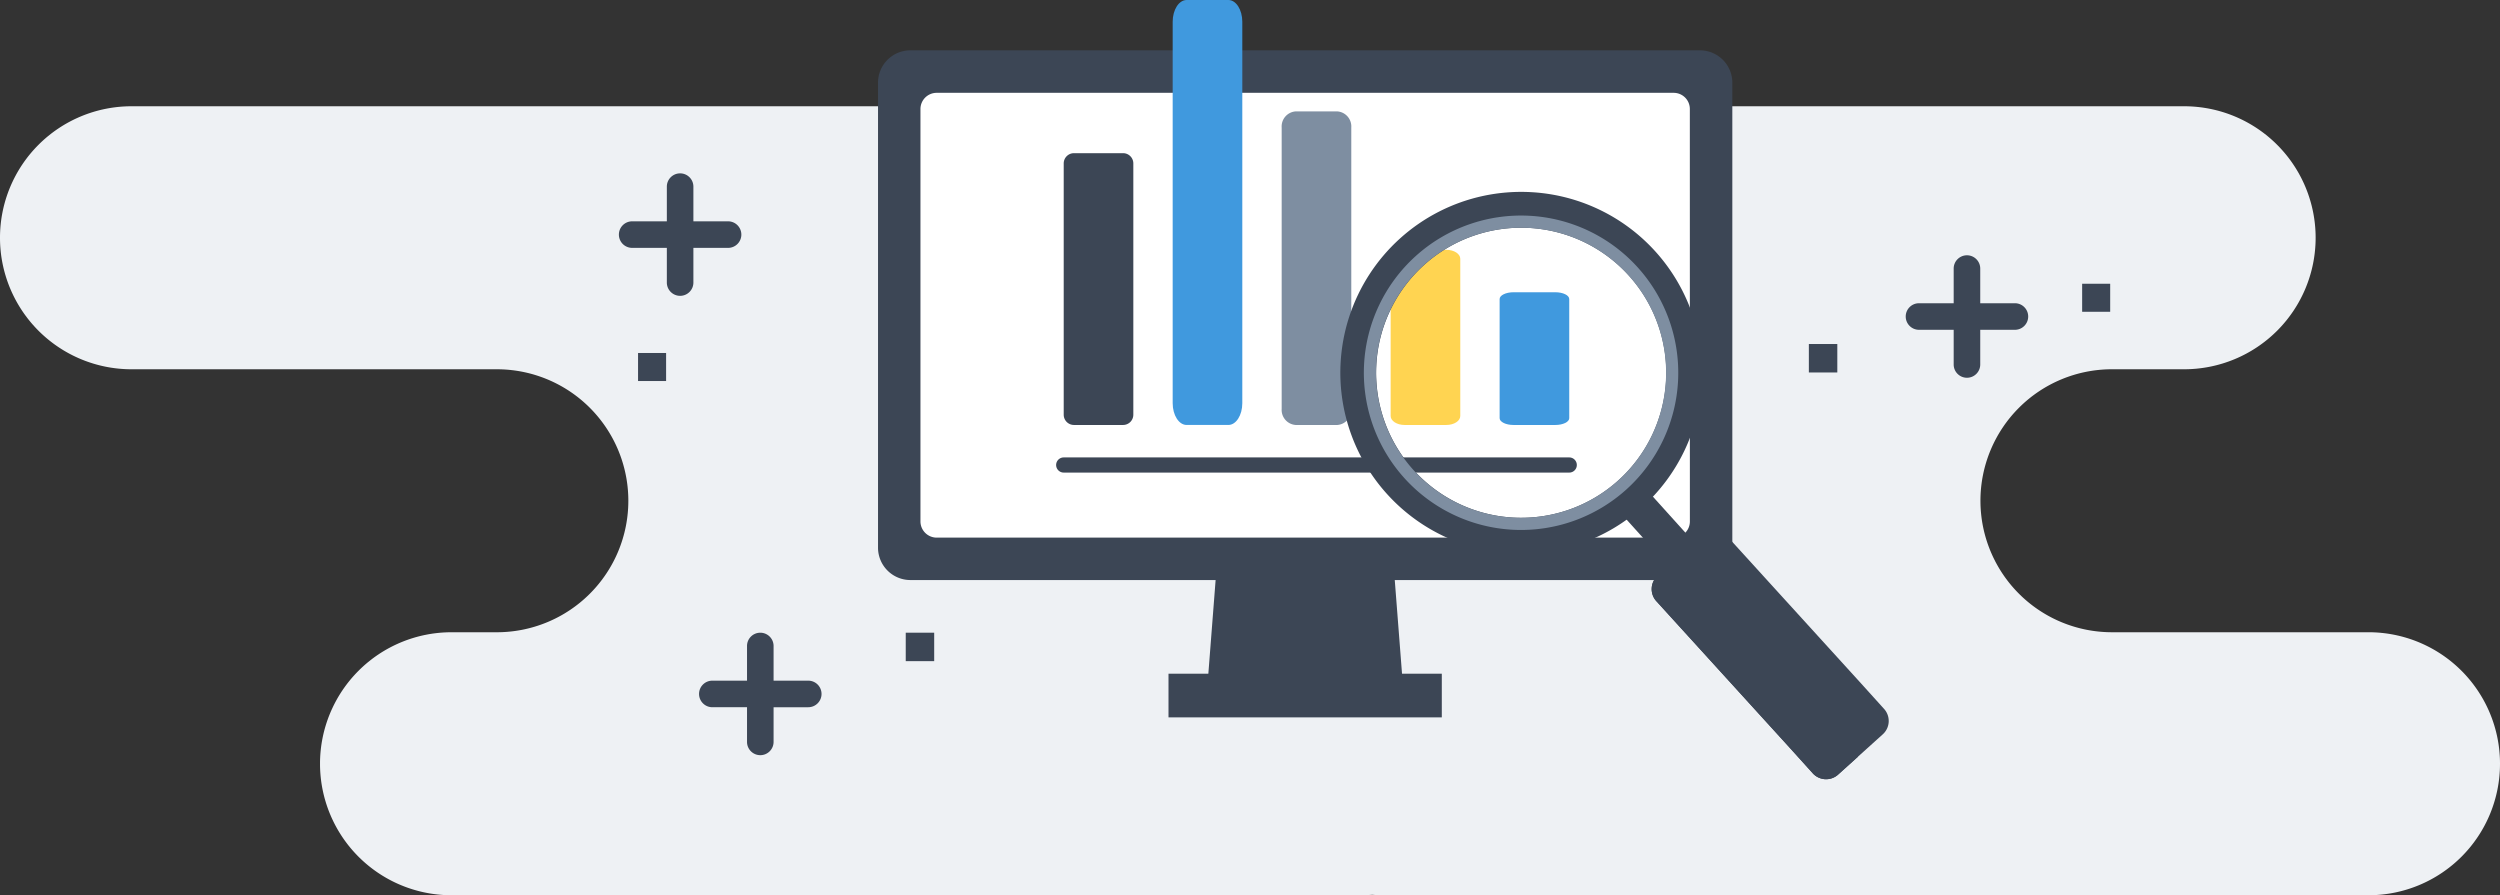 <svg xmlns="http://www.w3.org/2000/svg" width="493.961" height="176.886" viewBox="0 0 493.961 176.886">
  <rect x="0" y="0" width="493.961" height="176.886" fill="#333333" stroke="none"/>
  <g id="Group_698" data-name="Group 698" transform="translate(-1228.267 6922.577)">
    <g id="Group_690" data-name="Group 690" transform="translate(1228.267 -6901.583)">
      <path id="Path_625" data-name="Path 625" d="M1696.247-6803.158h-50.692a25.981,25.981,0,0,1-25.982-25.98,25.976,25.976,0,0,1,25.982-25.98h14.264A25.987,25.987,0,0,0,1685.8-6881.1a25.982,25.982,0,0,0-25.983-25.982H1254.249a25.981,25.981,0,0,0-25.982,25.982,25.986,25.986,0,0,0,25.982,25.984h72.187a26.013,26.013,0,0,1,7.574,1.127,25.988,25.988,0,0,1,18.408,24.853,25.984,25.984,0,0,1-25.982,25.98h-8.955a25.981,25.981,0,0,0-25.982,25.985,25.981,25.981,0,0,0,25.982,25.979h180.128c.6,0,1.192-.051,1.786-.089.59.038,1.179.089,1.782.089h195.07a25.983,25.983,0,0,0,25.981-25.979A25.983,25.983,0,0,0,1696.247-6803.158Z" transform="translate(-1228.267 6907.085)" fill="#eef1f4"/>
    </g>
    <g id="Group_691" data-name="Group 691" transform="translate(1350.551 -6888.324)">
      <path id="Path_626" data-name="Path 626" d="M1340.076-6887.824h-6.852v-6.851a2.624,2.624,0,0,0-2.622-2.625,2.625,2.625,0,0,0-2.625,2.625v6.851h-6.85a2.625,2.625,0,0,0-2.624,2.624,2.623,2.623,0,0,0,2.624,2.623h6.85v6.85a2.627,2.627,0,0,0,2.625,2.626,2.625,2.625,0,0,0,2.622-2.626v-6.85h6.852a2.624,2.624,0,0,0,2.624-2.623A2.625,2.625,0,0,0,1340.076-6887.824Z" transform="translate(-1318.504 6897.301)" fill="#3c4655"/>
      <rect id="Rectangle_231" data-name="Rectangle 231" width="5.542" height="5.54" transform="translate(3.786 35.492)" fill="#3c4655"/>
    </g>
    <path id="Path_627" data-name="Path 627" d="M1508.753-6870.631h6.85v6.85a2.624,2.624,0,0,0,2.624,2.624,2.625,2.625,0,0,0,2.625-2.624v-6.85h6.85a2.628,2.628,0,0,0,2.625-2.625,2.625,2.625,0,0,0-2.625-2.625h-6.85v-6.849a2.626,2.626,0,0,0-2.625-2.625,2.625,2.625,0,0,0-2.624,2.625v6.849h-6.85a2.625,2.625,0,0,0-2.625,2.625A2.627,2.627,0,0,0,1508.753-6870.631Z" transform="translate(98.68 13.219)" fill="#3c4655"/>
    <rect id="Rectangle_232" data-name="Rectangle 232" width="5.54" height="5.539" transform="translate(1639.667 -6866.513)" fill="#3c4655"/>
    <rect id="Rectangle_233" data-name="Rectangle 233" width="5.623" height="5.623" transform="translate(1585.669 -6854.605)" fill="#3c4655"/>
    <path id="Path_628" data-name="Path 628" d="M1332.817-6815.6h6.852v6.85a2.624,2.624,0,0,0,2.622,2.624,2.626,2.626,0,0,0,2.626-2.624v-6.85h6.849a2.629,2.629,0,0,0,2.626-2.625,2.625,2.625,0,0,0-2.626-2.625h-6.849v-6.849a2.626,2.626,0,0,0-2.626-2.625,2.624,2.624,0,0,0-2.622,2.625v6.849h-6.852a2.625,2.625,0,0,0-2.625,2.625A2.629,2.629,0,0,0,1332.817-6815.6Z" transform="translate(36.198 32.761)" fill="#3c4655"/>
    <rect id="Rectangle_234" data-name="Rectangle 234" width="5.623" height="5.623" transform="translate(1407.226 -6797.566)" fill="#3c4655"/>
    <g id="Group_695" data-name="Group 695" transform="translate(1401.75 -6912.631)">
      <g id="Group_694" data-name="Group 694">
        <g id="Group_693" data-name="Group 693">
          <path id="Path_629" data-name="Path 629" d="M1442.8-6810.616h-38.4l3.883-50h30.639Z" transform="translate(-1339.199 6934.636)" fill="#3c4655"/>
          <g id="Group_692" data-name="Group 692">
            <path id="Path_630" data-name="Path 630" d="M1525.083-6816.954a6.4,6.4,0,0,1-6.376,6.379h-156.05a6.4,6.4,0,0,1-6.372-6.379v-91.9a6.392,6.392,0,0,1,6.372-6.384h156.05a6.4,6.4,0,0,1,6.376,6.384Z" transform="translate(-1356.285 6915.237)" fill="#3c4655"/>
            <path id="Path_631" data-name="Path 631" d="M1514.5-6824.357a3.2,3.2,0,0,1-3.192,3.2h-145.64a3.21,3.21,0,0,1-3.194-3.2v-81.5a3.2,3.2,0,0,1,3.194-3.185H1511.3a3.192,3.192,0,0,1,3.192,3.185Z" transform="translate(-1354.089 6917.438)" fill="#fff"/>
          </g>
          <rect id="Rectangle_235" data-name="Rectangle 235" width="54" height="8.628" transform="translate(57.394 123.167)" fill="#3c4655"/>
        </g>
      </g>
    </g>
    <line id="Line_5" data-name="Line 5" x2="99.886" transform="translate(1438.439 -6830.7)" fill="none" stroke="#3c4655" stroke-linecap="round" stroke-linejoin="round" stroke-width="3"/>
    <path id="Rectangle_236" data-name="Rectangle 236" d="M2.031,0h9.694a2.031,2.031,0,0,1,2.031,2.031V51.674a2.03,2.03,0,0,1-2.03,2.03H2.03A2.03,2.03,0,0,1,0,51.674V2.031A2.031,2.031,0,0,1,2.031,0Z" transform="translate(1438.439 -6892.313)" fill="#3c4655"/>
    <path id="Path_632" data-name="Path 632" d="M1413.005-6842.911c0,2.376-1.232,4.3-2.75,4.3H1402c-1.519,0-2.752-1.927-2.752-4.3v-75.36c0-2.378,1.233-4.306,2.752-4.306h8.255c1.518,0,2.75,1.928,2.75,4.306Z" transform="translate(60.722)" fill="#4099de"/>
    <path id="Path_633" data-name="Path 633" d="M1428.895-6847.552a2.987,2.987,0,0,1-2.751,3.175h-8.254a2.986,2.986,0,0,1-2.751-3.175v-55.609a2.983,2.983,0,0,1,2.751-3.173h8.254a2.984,2.984,0,0,1,2.751,3.173Z" transform="translate(66.366 5.768)" fill="#7e8ea1"/>
    <path id="Path_634" data-name="Path 634" d="M1444.786-6853.317c0,.978-1.233,1.773-2.752,1.773h-8.254c-1.518,0-2.751-.8-2.751-1.773v-31.063c0-.979,1.233-1.771,2.751-1.771h8.254c1.519,0,2.752.793,2.752,1.771Z" transform="translate(72.009 12.935)" fill="#ffd451"/>
    <path id="Path_635" data-name="Path 635" d="M1460.673-6855.086c0,.743-1.232,1.345-2.751,1.345h-8.254c-1.519,0-2.751-.6-2.751-1.345v-23.538c0-.741,1.232-1.343,2.751-1.343h8.254c1.519,0,2.751.6,2.751,1.343Z" transform="translate(77.652 15.133)" fill="#4099de"/>
    <g id="Group_697" data-name="Group 697" transform="translate(1493.097 -6884.66)">
      <rect id="Rectangle_237" data-name="Rectangle 237" width="6.897" height="16.096" transform="matrix(0.743, -0.67, 0.67, 0.743, 55.227, 63.273)" fill="#3c4655"/>
      <path id="Path_636" data-name="Path 636" d="M1479.086-6844.266l-8.834,7.969a3.546,3.546,0,0,0-.256,5l26.534,29.166,4.387,4.86a3.544,3.544,0,0,0,5.007.258l8.833-7.967a3.551,3.551,0,0,0,.257-5.007l-4.557-5.047-26.362-28.978A3.546,3.546,0,0,0,1479.086-6844.266Z" transform="translate(-1407.573 6912.146)" fill="#3c4655"/>
      <path id="Path_637" data-name="Path 637" d="M1470.252-6837.687a3.546,3.546,0,0,0-.256,5l26.534,29.166,4.387,4.86a3.544,3.544,0,0,0,5.007.258l3.952-3.564-6.863-7.559-28.8-31.743Z" transform="translate(-1407.573 6913.536)" fill="#3c4655"/>
      <g id="Group_696" data-name="Group 696">
        <path id="Path_638" data-name="Path 638" d="M1423.741-6860.7a35.737,35.737,0,0,0,33.851,37.523,35.736,35.736,0,0,0,37.525-33.852,35.734,35.734,0,0,0-33.851-37.525A35.735,35.735,0,0,0,1423.741-6860.7Zm7.07.362a28.654,28.654,0,0,1,30.091-27.144,28.652,28.652,0,0,1,27.145,30.089,28.656,28.656,0,0,1-30.088,27.147A28.658,28.658,0,0,1,1430.811-6860.333Z" transform="translate(-1423.693 6894.597)" fill="#3c4655"/>
      </g>
      <path id="Path_639" data-name="Path 639" d="M1427.163-6861.681a31.063,31.063,0,0,0,29.423,32.616,31.066,31.066,0,0,0,32.618-29.424,31.066,31.066,0,0,0-29.424-32.618A31.062,31.062,0,0,0,1427.163-6861.681Zm2.4.122a28.653,28.653,0,0,1,30.092-27.144,28.651,28.651,0,0,1,27.142,30.09,28.654,28.654,0,0,1-30.091,27.145A28.654,28.654,0,0,1,1429.565-6861.559Z" transform="translate(-1422.476 6895.82)" fill="#7e8ea1"/>
    </g>
  </g>
</svg>
